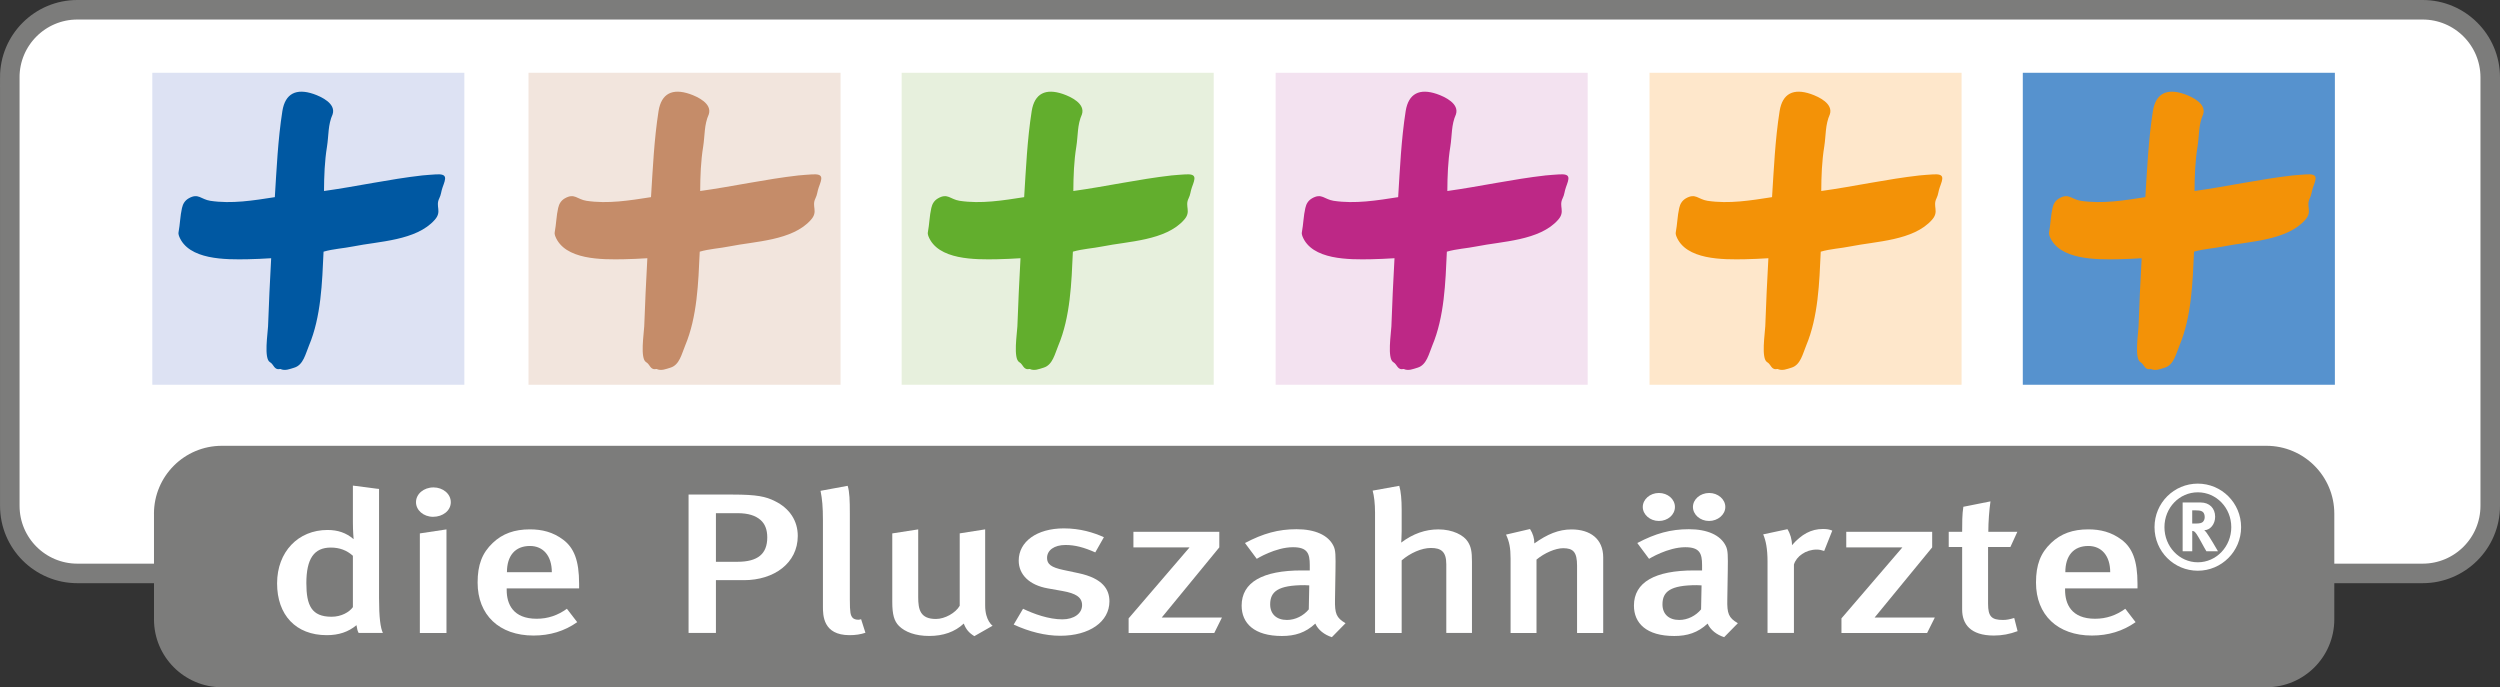 <?xml version="1.0" encoding="UTF-8"?><svg id="uuid-da046bc7-09e0-40d3-89c8-8daed1fed265" xmlns="http://www.w3.org/2000/svg" width="785.94" height="216.05" viewBox="0 0 785.94 216.05"><rect x="0" y="0" width="785.94" height="216.05" fill="#333333" stroke="none"/><defs><style>.uuid-337e9d4a-4a62-49c1-98c3-105e558d1667{fill:#f3e2f0;}.uuid-a38fc77c-3f67-4561-896d-001f9e0f3773{fill:#f2e5dd;}.uuid-43e23f5c-339f-41d7-9f37-57f1df76fe71{fill:#0058a2;}.uuid-2f889bb4-3ebf-4d3f-9531-6f8adbc73ea1{fill:#e7f0dd;}.uuid-1afa0b2e-57da-4f1e-a5b7-b378f2b9d447{fill:#fee7cb;}.uuid-9baf6d9e-5e43-47d2-9091-957281178fc7,.uuid-b422eb8a-8002-49b9-995e-49cfdc3d0f92{fill:#fff;}.uuid-117a9c8e-5571-492b-88ea-85dbf32499e8{fill:#f39207;}.uuid-73ca766c-580a-4b62-a78f-9a5c9061cc01{fill:#7c7c7b;}.uuid-d1b4294d-d653-4986-9f3f-c246488f88fa{fill:#bd2886;}.uuid-5c4a4155-7471-4835-9c18-49a34ac1c242{fill:#dde2f3;}.uuid-c035a307-df85-4218-8edf-4c81517e0012{fill:#c58c69;}.uuid-32a3300e-3d7d-43bf-b15a-07cbbbc36a14{fill:#62ae2d;}.uuid-f47fd621-316f-4cbc-80c0-07d229a69abf{fill:#5692ce;}.uuid-b422eb8a-8002-49b9-995e-49cfdc3d0f92{stroke:#7c7c7b;stroke-miterlimit:3.86;stroke-width:6.14px;}</style></defs><path class="uuid-b422eb8a-8002-49b9-995e-49cfdc3d0f92" d="m3.07,24.33C3.07,12.59,12.59,3.07,24.33,3.07h737.28c11.74,0,21.26,9.52,21.26,21.26v134.68c0,11.75-9.52,21.26-21.26,21.26H24.34c-11.74,0-21.26-9.51-21.26-21.26V24.33h-.01Z"/><path class="uuid-73ca766c-580a-4b62-a78f-9a5c9061cc01" d="m48.4,161.5c0-11.79,9.55-21.35,21.34-21.35h642.76c11.8,0,21.35,9.56,21.35,21.35v33.21c0,11.78-9.55,21.34-21.35,21.34H69.75c-11.79,0-21.34-9.56-21.34-21.34v-33.21h0Z"/><polygon class="uuid-5c4a4155-7471-4835-9c18-49a34ac1c242" points="47.88 22.88 145.98 22.88 145.98 120.96 47.88 120.96 47.88 22.88"/><path class="uuid-43e23f5c-339f-41d7-9f37-57f1df76fe71" d="m132.77,55.15c1.38-.15,2.77-.21,4.15-.32,3.9-.28,3.26,1.22,2.22,4.06-.44,1.18-.46,2.34-1.04,3.46-1.3,2.59.94,4.08-1.41,6.74-5.79,6.61-17.76,6.77-25.61,8.37-3.12.63-6.3.77-9.36,1.66-.44,9.73-.77,20.45-4.59,29.54-1.07,2.53-1.75,6.06-4.6,6.92-1.44.43-2.91,1.1-4.37.42-2.06.44-1.98-1.41-3.31-2.16-1.93-1.09-.67-9.08-.58-11.22.25-7.15.59-14.28.98-21.44-2.45.15-4.92.28-7.37.32-6.77.12-18.72.3-21.61-7.32-.15-.39-.21-.82-.13-1.24.46-2.4.5-5.09,1.07-7.54.3-1.33.91-2.35,2.12-3.05,3.04-1.73,3.84.33,6.77.78,6.77,1.02,13.61-.11,20.3-1.15.57-9.03.97-18.12,2.37-27.05.89-5.61,4.43-7.21,9.79-5.39,2.57.89,7.09,3.04,6.01,6.39-1.5,3.33-1.21,6.65-1.77,10.16-.75,4.63-.91,9.27-.94,13.96,10.3-1.43,20.56-3.73,30.91-4.9h0Z"/><polygon class="uuid-a38fc77c-3f67-4561-896d-001f9e0f3773" points="166.15 22.88 264.25 22.88 264.25 120.96 166.15 120.96 166.15 22.88"/><path class="uuid-c035a307-df85-4218-8edf-4c81517e0012" d="m251.03,55.15c1.38-.15,2.77-.21,4.15-.32,3.91-.28,3.26,1.22,2.22,4.06-.44,1.18-.46,2.34-1.04,3.46-1.3,2.59.95,4.08-1.41,6.74-5.78,6.61-17.76,6.77-25.61,8.37-3.12.63-6.3.77-9.36,1.66-.44,9.73-.77,20.45-4.59,29.54-1.07,2.53-1.75,6.06-4.6,6.92-1.44.43-2.91,1.1-4.37.42-2.06.44-1.98-1.41-3.31-2.16-1.93-1.09-.67-9.08-.58-11.22.25-7.15.59-14.28.98-21.44-2.45.15-4.91.28-7.37.32-6.77.12-18.71.3-21.61-7.32-.15-.39-.21-.82-.13-1.24.46-2.4.5-5.09,1.07-7.54.3-1.33.91-2.35,2.12-3.05,3.04-1.73,3.84.33,6.77.78,6.77,1.02,13.61-.11,20.3-1.15.57-9.03.97-18.12,2.37-27.05.89-5.61,4.43-7.21,9.79-5.39,2.58.89,7.09,3.04,6.01,6.39-1.5,3.33-1.21,6.65-1.77,10.16-.75,4.63-.91,9.27-.94,13.96,10.31-1.43,20.57-3.73,30.91-4.9h0Z"/><polygon class="uuid-2f889bb4-3ebf-4d3f-9531-6f8adbc73ea1" points="283.46 22.88 381.56 22.88 381.56 120.96 283.46 120.96 283.46 22.88"/><path class="uuid-32a3300e-3d7d-43bf-b15a-07cbbbc36a14" d="m368.34,55.15c1.38-.15,2.77-.21,4.15-.32,3.91-.28,3.26,1.22,2.22,4.06-.44,1.18-.46,2.34-1.04,3.46-1.3,2.59.95,4.08-1.41,6.74-5.78,6.61-17.76,6.77-25.61,8.37-3.12.63-6.3.77-9.36,1.66-.44,9.73-.77,20.45-4.59,29.54-1.07,2.53-1.75,6.06-4.6,6.92-1.44.43-2.9,1.1-4.37.42-2.06.44-1.98-1.41-3.31-2.16-1.94-1.09-.67-9.08-.58-11.22.25-7.15.59-14.28.98-21.44-2.45.15-4.92.28-7.37.32-6.77.12-18.71.3-21.61-7.32-.16-.39-.21-.82-.13-1.24.46-2.4.5-5.09,1.07-7.54.3-1.33.91-2.35,2.12-3.05,3.04-1.73,3.84.33,6.77.78,6.77,1.02,13.61-.11,20.3-1.15.57-9.03.97-18.12,2.37-27.05.89-5.61,4.43-7.21,9.79-5.39,2.58.89,7.09,3.04,6.01,6.39-1.5,3.33-1.21,6.65-1.77,10.16-.75,4.63-.91,9.27-.94,13.96,10.3-1.43,20.57-3.73,30.91-4.9h0Z"/><polygon class="uuid-337e9d4a-4a62-49c1-98c3-105e558d1667" points="401.03 22.88 499.13 22.88 499.13 120.96 401.03 120.96 401.03 22.88"/><path class="uuid-d1b4294d-d653-4986-9f3f-c246488f88fa" d="m485.92,55.15c1.38-.15,2.77-.21,4.15-.32,3.91-.28,3.25,1.22,2.22,4.06-.44,1.18-.46,2.34-1.04,3.46-1.3,2.59.94,4.08-1.41,6.74-5.79,6.61-17.77,6.77-25.62,8.37-3.12.63-6.3.77-9.36,1.66-.44,9.73-.77,20.45-4.59,29.54-1.06,2.53-1.75,6.06-4.59,6.92-1.44.43-2.92,1.1-4.38.42-2.05.44-1.97-1.41-3.3-2.16-1.93-1.09-.67-9.08-.58-11.22.24-7.15.59-14.28.98-21.44-2.46.15-4.92.28-7.38.32-6.77.12-18.71.3-21.6-7.32-.16-.39-.21-.82-.13-1.24.46-2.4.5-5.09,1.08-7.54.29-1.33.91-2.35,2.11-3.05,3.04-1.73,3.84.33,6.77.78,6.77,1.02,13.61-.11,20.3-1.15.56-9.03.97-18.12,2.36-27.05.89-5.61,4.43-7.21,9.79-5.39,2.58.89,7.09,3.04,6.02,6.39-1.5,3.33-1.21,6.65-1.77,10.16-.75,4.63-.91,9.27-.94,13.96,10.3-1.43,20.56-3.73,30.91-4.9h0Z"/><polygon class="uuid-f47fd621-316f-4cbc-80c0-07d229a69abf" points="635.92 22.88 734.03 22.88 734.03 120.96 635.92 120.96 635.92 22.88"/><path class="uuid-117a9c8e-5571-492b-88ea-85dbf32499e8" d="m720.8,55.15c1.38-.15,2.77-.21,4.15-.32,3.91-.28,3.26,1.22,2.22,4.06-.44,1.18-.46,2.34-1.03,3.46-1.3,2.59.94,4.08-1.41,6.74-5.79,6.61-17.76,6.77-25.62,8.37-3.12.63-6.3.77-9.36,1.66-.44,9.73-.77,20.45-4.59,29.54-1.06,2.53-1.75,6.06-4.59,6.92-1.44.43-2.9,1.1-4.38.42-2.06.44-1.98-1.41-3.3-2.16-1.93-1.09-.66-9.08-.58-11.22.24-7.15.59-14.28.98-21.44-2.46.15-4.92.28-7.36.32-6.77.12-18.72.3-21.61-7.32-.16-.39-.21-.82-.13-1.24.46-2.4.51-5.09,1.07-7.54.3-1.33.91-2.35,2.11-3.05,3.04-1.73,3.84.33,6.77.78,6.77,1.02,13.62-.11,20.3-1.15.58-9.03.98-18.12,2.38-27.05.89-5.61,4.42-7.21,9.78-5.39,2.58.89,7.09,3.04,6.02,6.39-1.5,3.33-1.21,6.65-1.77,10.16-.75,4.63-.91,9.27-.94,13.96,10.3-1.43,20.55-3.73,30.89-4.9h0Z"/><polygon class="uuid-1afa0b2e-57da-4f1e-a5b7-b378f2b9d447" points="518.57 22.88 616.67 22.88 616.67 120.96 518.57 120.96 518.57 22.88"/><path class="uuid-117a9c8e-5571-492b-88ea-85dbf32499e8" d="m603.45,55.15c1.38-.15,2.77-.21,4.15-.32,3.91-.28,3.25,1.22,2.22,4.06-.44,1.18-.46,2.34-1.03,3.46-1.3,2.59.94,4.08-1.41,6.74-5.79,6.61-17.77,6.77-25.62,8.37-3.12.63-6.3.77-9.36,1.66-.44,9.73-.77,20.45-4.59,29.54-1.06,2.53-1.75,6.06-4.59,6.92-1.44.43-2.91,1.1-4.38.42-2.06.44-1.98-1.41-3.3-2.16-1.93-1.09-.67-9.08-.58-11.22.24-7.15.59-14.28.98-21.44-2.46.15-4.92.28-7.37.32-6.77.12-18.71.3-21.6-7.32-.16-.39-.21-.82-.13-1.24.46-2.4.5-5.09,1.07-7.54.3-1.33.91-2.35,2.11-3.05,3.04-1.73,3.84.33,6.77.78,6.77,1.02,13.61-.11,20.3-1.15.58-9.03.97-18.12,2.38-27.05.89-5.61,4.42-7.21,9.78-5.39,2.58.89,7.09,3.04,6.02,6.39-1.5,3.33-1.21,6.65-1.77,10.16-.75,4.63-.91,9.27-.94,13.96,10.29-1.43,20.55-3.73,30.89-4.9h0Z"/><g><path class="uuid-9baf6d9e-5e43-47d2-9091-957281178fc7" d="m112.75,198.99c-.38-.69-.45-1.13-.68-2.45-2.56,2.14-5.58,3.14-9.35,3.14-9.73,0-15.61-6.35-15.61-16.28s6.64-16.79,15.84-16.79c3.24,0,5.88.88,8.22,2.89,0,0-.23-2.45-.23-5.22v-11.62l8.22,1.07v34.2c0,6.29.45,9.49,1.21,11.06h-7.62Zm-1.81-24.27c-1.89-1.7-4.15-2.58-6.94-2.58-5.28,0-7.69,3.52-7.69,11.19,0,7.04,1.66,10.56,7.92,10.56,3.09,0,5.58-1.45,6.71-3.02v-16.15Z"/><path class="uuid-9baf6d9e-5e43-47d2-9091-957281178fc7" d="m130.78,157.88c0-2.58,2.41-4.65,5.51-4.65,2.94,0,5.43,2.01,5.43,4.65s-2.49,4.59-5.58,4.59c-3.02-.01-5.36-2.08-5.36-4.59Zm1.21,41.11v-31.3l8.37-1.26v32.56h-8.37Z"/><path class="uuid-9baf6d9e-5e43-47d2-9091-957281178fc7" d="m159.29,184.97v.5c0,4.4,1.96,9.05,9.43,9.05,3.54,0,6.64-1.07,9.5-3.14l3.24,4.21c-4,2.83-8.6,4.21-13.73,4.21-10.79,0-17.58-6.47-17.58-16.66,0-5.59,1.43-9.3,4.75-12.45,3.09-2.95,6.86-4.27,11.69-4.27,3.77,0,7.24.82,10.49,3.27,3.32,2.52,4.98,6.41,4.98,13.83v1.45h-22.77Zm7.32-13.33c-4.68,0-7.24,3.08-7.24,8.24h14.11c0-5.16-2.72-8.24-6.87-8.24Z"/><path class="uuid-9baf6d9e-5e43-47d2-9091-957281178fc7" d="m233.89,182.39h-8.82v16.59h-8.6v-43.5h13.88c7.62,0,10.41.63,13.28,2.07,4.6,2.26,7.17,6.16,7.17,10.94-.01,8.56-7.48,13.9-16.91,13.9Zm-8.82-21.06v15.28h6.79c6.41,0,9.35-2.51,9.35-7.67,0-2.39-.68-4.21-2.11-5.47-1.58-1.38-3.85-2.14-7.24-2.14h-6.79Z"/><path class="uuid-9baf6d9e-5e43-47d2-9091-957281178fc7" d="m267.08,199.68c-8.37,0-8.37-6.29-8.37-8.99v-27.09c0-4.34-.23-6.66-.75-9.3l8.53-1.57c.6,1.95.68,4.59.68,8.74v26.97c0,4.27.23,4.97.83,5.72.45.57,1.73.88,2.71.5l1.36,4.27c-1.52.5-3.1.75-4.99.75Z"/><path class="uuid-9baf6d9e-5e43-47d2-9091-957281178fc7" d="m306.31,199.99c-1.66-1.01-2.64-2.14-3.32-3.96-2.79,2.64-6.49,3.9-10.86,3.9s-7.62-1.26-9.51-3.14c-1.51-1.51-2.11-3.58-2.11-7.54v-21.56l8.15-1.26v21.31c0,3.96.68,6.85,5.58,6.85,2.79,0,6.18-1.88,7.47-4.15v-22.76l8-1.26v23.95c0,4.78,2.34,6.35,2.34,6.35l-5.74,3.27Z"/><path class="uuid-9baf6d9e-5e43-47d2-9091-957281178fc7" d="m333.31,199.87c-4.68,0-9.73-1.26-14.63-3.52l2.94-4.97c3.39,1.63,8.07,3.33,12.37,3.33,3.62,0,6.19-1.82,6.19-4.46,0-2.45-1.89-3.71-6.19-4.46l-4.6-.82c-5.73-1.01-9.13-4.28-9.13-8.74,0-5.97,5.73-10.12,14.18-10.12,5.2,0,9.35,1.32,12.6,2.77l-2.71,4.78c-3.55-1.57-6.34-2.33-9.35-2.33-3.54,0-5.81,1.63-5.81,4.08,0,1.95,1.28,2.95,5.13,3.77l4.75,1.01c7.69,1.63,9.73,5.16,9.73,8.86-.01,6.42-6.27,10.82-15.47,10.82Z"/><path class="uuid-9baf6d9e-5e43-47d2-9091-957281178fc7" d="m381.74,198.99h-26.93v-4.59l19.16-22.32h-17.65v-4.9h27v4.9l-18.1,22.06h18.93l-2.41,4.85Z"/><path class="uuid-9baf6d9e-5e43-47d2-9091-957281178fc7" d="m418.7,200.31c-2.34-.75-4.3-2.26-5.2-4.27-3.09,2.89-6.41,3.9-10.49,3.9-8.75,0-12.67-4.02-12.67-9.55,0-7.36,6.64-11.06,18.86-11.06h2.56v-1.7c0-3.65-.75-5.6-5.28-5.6-5.51,0-11.39,3.65-11.39,3.65l-3.7-4.97c5.73-3.02,10.48-4.34,16.22-4.34s9.96,1.82,11.62,5.28c.68,1.38.68,3.08.61,7.79l-.15,9.12c-.07,4.27.38,5.66,3.32,7.36l-4.31,4.39Zm-8.6-16.35c-8.3,0-10.79,2.01-10.79,6.04,0,3.02,1.96,4.9,5.28,4.9,2.64,0,5.21-1.32,6.86-3.33l.15-7.54s-.9-.07-1.5-.07Z"/><path class="uuid-9baf6d9e-5e43-47d2-9091-957281178fc7" d="m454.68,198.99v-21.63c0-3.96-1.66-5.09-4.83-5.09-2.94,0-6.49,1.57-9.2,3.9v22.82h-8.37v-37.84c0-2.83-.3-5.28-.75-6.91l8.37-1.51c.53,1.82.75,4.4.75,7.48v6.79c0,2.01-.15,3.58-.15,3.58,3.77-2.83,7.62-4.15,11.69-4.15,4.52,0,8,1.82,9.28,3.9.98,1.57,1.28,3.02,1.28,6.22v22.44h-8.07Z"/><path class="uuid-9baf6d9e-5e43-47d2-9091-957281178fc7" d="m495.79,198.99v-21.12c0-4.34-1.21-5.53-4.38-5.53-2.41,0-5.88,1.51-8.37,3.58v23.07h-8.15v-23.38c0-3.33-.38-5.28-1.43-7.54l7.54-1.76c.91,1.45,1.36,2.83,1.36,4.53,4.07-2.89,7.62-4.4,11.69-4.4,5.88,0,9.96,2.96,9.96,8.8v23.76h-8.22Z"/><path class="uuid-9baf6d9e-5e43-47d2-9091-957281178fc7" d="m542.03,200.31c-2.34-.75-4.3-2.26-5.2-4.27-3.09,2.89-6.41,3.9-10.49,3.9-8.75,0-12.67-4.02-12.67-9.55,0-7.36,6.64-11.06,18.86-11.06h2.56v-1.7c0-3.65-.75-5.6-5.28-5.6-5.51,0-11.39,3.65-11.39,3.65l-3.7-4.97c5.73-3.02,10.48-4.34,16.22-4.34s9.96,1.82,11.62,5.28c.68,1.38.68,3.08.61,7.79l-.15,9.12c-.08,4.27.38,5.66,3.32,7.36l-4.31,4.39Zm-20.52-36.53c-2.79,0-5.06-2.01-5.06-4.4s2.26-4.4,5.06-4.4,5.05,1.95,5.05,4.4-2.26,4.4-5.05,4.4Zm11.92,20.18c-8.3,0-10.79,2.01-10.79,6.04,0,3.02,1.96,4.9,5.28,4.9,2.64,0,5.21-1.32,6.86-3.33l.15-7.54s-1.13-.07-1.5-.07Zm3.84-20.18c-2.79,0-5.05-2.01-5.05-4.4s2.26-4.4,5.13-4.4c2.71,0,5.05,1.95,5.05,4.4,0,2.39-2.33,4.4-5.13,4.4Z"/><path class="uuid-9baf6d9e-5e43-47d2-9091-957281178fc7" d="m573.48,173.21c-.83-.25-1.43-.44-2.34-.44-3.47,0-6.41,2.14-7.17,4.71v21.5h-8.3v-22.44c0-4.02-.53-6.6-1.36-8.55l7.62-1.63c.91,1.45,1.43,3.27,1.43,5.03,3.02-3.46,6.04-5.09,9.73-5.09,1.21,0,1.96.12,2.94.5l-2.55,6.41Z"/><path class="uuid-9baf6d9e-5e43-47d2-9091-957281178fc7" d="m605.84,198.99h-26.93v-4.59l19.16-22.32h-17.65v-4.9h27.01v4.9l-18.1,22.06h18.93l-2.42,4.85Z"/><path class="uuid-9baf6d9e-5e43-47d2-9091-957281178fc7" d="m625.08,167.18h9.13l-2.19,4.78h-7.02v17.85c0,3.96,1.06,5.09,4.68,5.09,1.13,0,2.11-.19,3.54-.63l1.06,4.15c-2.49.94-4.9,1.38-7.47,1.38-7.39,0-9.96-3.65-9.96-8.17v-19.67h-4.22v-4.78h4.22c0-2.7,0-5.47.38-7.86l8.53-1.7c-.38,2.58-.68,6.42-.68,9.56Z"/><path class="uuid-9baf6d9e-5e43-47d2-9091-957281178fc7" d="m649.21,184.97v.5c0,4.4,1.96,9.05,9.43,9.05,3.54,0,6.64-1.07,9.5-3.14l3.24,4.21c-4,2.83-8.6,4.21-13.73,4.21-10.79,0-17.58-6.47-17.58-16.66,0-5.59,1.43-9.3,4.75-12.45,3.09-2.95,6.86-4.27,11.69-4.27,3.77,0,7.24.82,10.49,3.27,3.32,2.52,4.98,6.41,4.98,13.83v1.45h-22.77Zm7.32-13.33c-4.68,0-7.24,3.08-7.24,8.24h14.11c0-5.16-2.72-8.24-6.87-8.24Z"/><path class="uuid-9baf6d9e-5e43-47d2-9091-957281178fc7" d="m690.94,179.42c-7.47,0-13.61-6.03-13.61-13.69s6.14-13.69,13.61-13.69,13.61,6.07,13.61,13.69-6.14,13.69-13.61,13.69Zm0-24.65c-5.81,0-10.49,4.86-10.49,10.96s4.67,11.04,10.49,11.04,10.52-4.93,10.52-11.04-4.71-10.96-10.52-10.96Zm.92,3.2c2.72,0,4.53,1.8,4.53,4.49,0,2.32-1.54,4.2-3.42,4.23.29.26.44.4.63.66.88,1.1,3.68,5.96,3.68,5.96h-3.64c-.59-1.03-.85-1.44-1.43-2.54-1.51-2.76-1.99-3.5-2.54-3.75-.15-.04-.29-.11-.48-.11v6.4h-3.02v-15.34h5.69Zm-2.69,6.62h1.03c1.32,0,1.91-.15,2.32-.51.37-.37.59-.92.59-1.54,0-.96-.37-1.62-1.1-1.88-.33-.15-1-.22-1.73-.22h-1.1v4.15h-.01Z"/></g></svg>